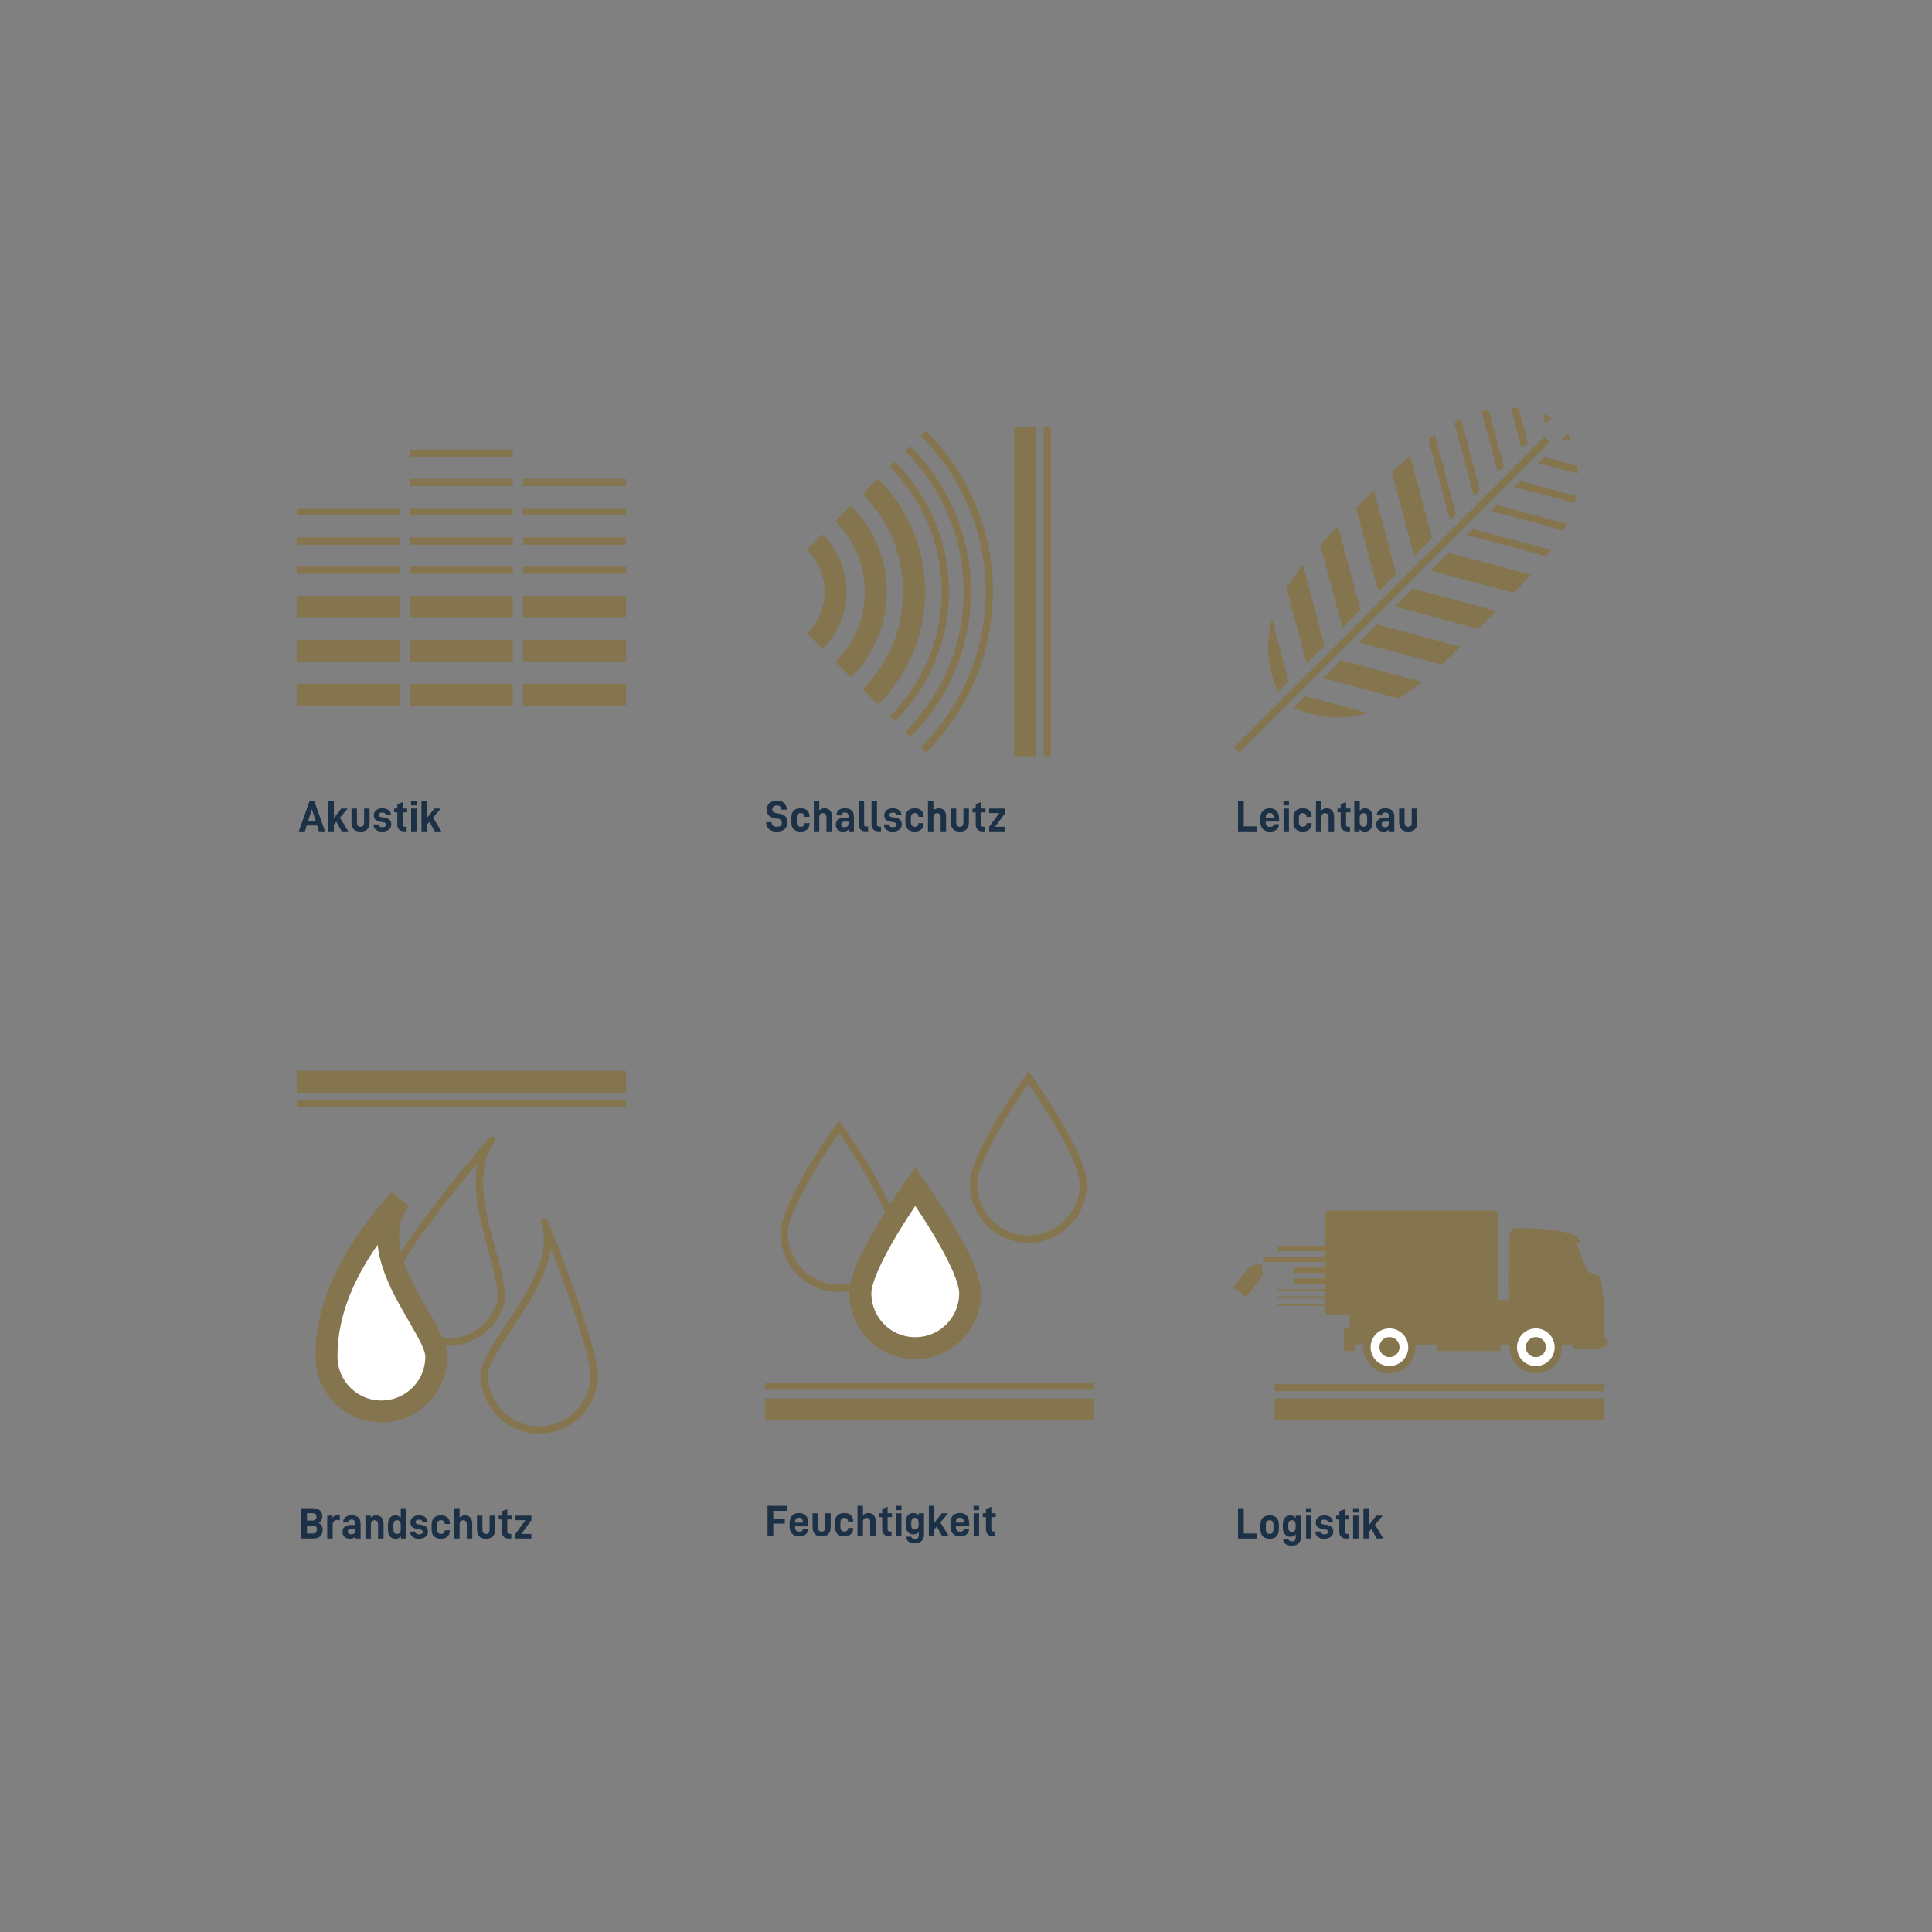<?xml version="1.0" encoding="UTF-8"?>
<svg id="a" data-name="Ebene 1" xmlns="http://www.w3.org/2000/svg" width="960" height="960" xmlns:xlink="http://www.w3.org/1999/xlink" viewBox="0 0 960 960">
  <rect x="0" y="0" width="960" height="960" fill="#808080" stroke="none"/>
  <defs>
    <clipPath id="b">
      <path d="M642.72,351.61c37.9,16.45,63.58-10.83,94.57-41.81,30.99-30.99,58.27-56.67,41.82-94.57l-136.39,136.39Z" fill="none" stroke-width="0"/>
    </clipPath>
    <clipPath id="c">
      <path d="M676.83,249.35c-30.99,30.99-58.27,56.67-41.81,94.57l136.39-136.39c-7.88-3.42-15.23-4.95-22.21-4.95-26.6,0-47.81,22.22-72.36,46.77" fill="none" stroke-width="0"/>
    </clipPath>
    <clipPath id="d">
      <polygon points="505.85 168.23 380.1 293.97 505.85 419.72 505.85 168.23" fill="none" stroke-width="0"/>
    </clipPath>
  </defs>
  <rect x="147.45" y="339.73" width="51.13" height="10.91" fill="#85754e" stroke-width="0"/>
  <rect x="203.69" y="339.73" width="51.13" height="10.91" fill="#85754e" stroke-width="0"/>
  <rect x="259.93" y="339.73" width="51.13" height="10.91" fill="#85754e" stroke-width="0"/>
  <rect x="147.45" y="317.92" width="51.13" height="10.91" fill="#85754e" stroke-width="0"/>
  <rect x="203.69" y="317.92" width="51.13" height="10.91" fill="#85754e" stroke-width="0"/>
  <rect x="259.93" y="317.92" width="51.13" height="10.91" fill="#85754e" stroke-width="0"/>
  <rect x="147.45" y="296.11" width="51.13" height="10.91" fill="#85754e" stroke-width="0"/>
  <rect x="203.69" y="296.11" width="51.13" height="10.91" fill="#85754e" stroke-width="0"/>
  <rect x="259.93" y="296.11" width="51.13" height="10.91" fill="#85754e" stroke-width="0"/>
  <rect x="147.45" y="281.56" width="51.13" height="3.64" fill="#85754e" stroke-width="0"/>
  <rect x="203.69" y="281.56" width="51.13" height="3.64" fill="#85754e" stroke-width="0"/>
  <rect x="259.93" y="281.56" width="51.13" height="3.64" fill="#85754e" stroke-width="0"/>
  <rect x="147.45" y="267.02" width="51.13" height="3.64" fill="#85754e" stroke-width="0"/>
  <rect x="203.69" y="267.02" width="51.13" height="3.64" fill="#85754e" stroke-width="0"/>
  <rect x="259.93" y="267.02" width="51.13" height="3.64" fill="#85754e" stroke-width="0"/>
  <rect x="147.45" y="252.48" width="51.13" height="3.64" fill="#85754e" stroke-width="0"/>
  <rect x="203.69" y="252.48" width="51.13" height="3.64" fill="#85754e" stroke-width="0"/>
  <rect x="259.93" y="252.48" width="51.13" height="3.64" fill="#85754e" stroke-width="0"/>
  <rect x="203.69" y="237.93" width="51.13" height="3.64" fill="#85754e" stroke-width="0"/>
  <rect x="259.93" y="237.93" width="51.13" height="3.64" fill="#85754e" stroke-width="0"/>
  <rect x="203.69" y="223.39" width="51.13" height="3.64" fill="#85754e" stroke-width="0"/>
  <g>
    <path d="M152.41,410.19l-.92,2.92h-3.01l5.35-15.06h2.33l5.37,15.06h-3.03l-.92-2.92h-5.17ZM154.99,402.03l-1.81,5.78h3.64l-1.83-5.78Z" fill="#1c3046" stroke-width="0"/>
    <path d="M165.91,409.75v3.36h-2.71v-15.06h2.71v8.42l3.67-4.71h3.21l-3.88,4.52,4.17,6.83h-3.27l-2.68-4.76-1.2,1.4Z" fill="#1c3046" stroke-width="0"/>
    <path d="M174.64,401.76h2.71v6.63c0,.8.12,1.41.36,1.82s.72.62,1.43.62,1.19-.2,1.43-.59.36-1.01.36-1.85v-6.63h2.71v6.76c0,1.57-.37,2.75-1.11,3.53-.74.79-1.87,1.18-3.38,1.18-3,0-4.49-1.57-4.49-4.71v-6.76Z" fill="#1c3046" stroke-width="0"/>
    <path d="M185.59,409.75v-.09h2.53v.04c0,.42.17.75.51.99s.79.36,1.34.36c.6,0,1.06-.11,1.4-.32.33-.21.5-.53.5-.95,0-.35-.12-.62-.37-.81-.25-.19-.66-.33-1.24-.41l-1.2-.2c-1.13-.19-1.97-.54-2.51-1.05-.54-.51-.81-1.24-.81-2.18,0-1.08.4-1.93,1.19-2.56.79-.63,1.81-.95,3.04-.95.84,0,1.59.14,2.24.43s1.15.68,1.5,1.18.54,1.07.54,1.69v.13h-2.51v-.07c0-.39-.16-.7-.47-.92s-.75-.33-1.3-.33-.97.11-1.26.33c-.29.22-.44.51-.44.87,0,.33.11.6.34.79.23.19.59.32,1.1.39l1.33.2c1.13.16,1.99.51,2.55,1.05.57.54.85,1.28.85,2.23,0,1.16-.42,2.06-1.27,2.69s-1.94.95-3.29.95-2.33-.32-3.12-.95-1.18-1.48-1.18-2.54Z" fill="#1c3046" stroke-width="0"/>
    <path d="M200.12,409.66c0,.77.37,1.16,1.11,1.16h.85v2.29h-1.29c-1.03,0-1.85-.29-2.45-.88-.6-.59-.91-1.39-.91-2.39v-6.18h-1.57v-1.9h1.57v-2.23l2.68-.94v3.16h2.18v1.9h-2.18v6Z" fill="#1c3046" stroke-width="0"/>
    <path d="M206.99,398.05v2.16h-2.75v-2.16h2.75ZM206.97,401.76v11.35h-2.68v-11.35h2.68Z" fill="#1c3046" stroke-width="0"/>
    <path d="M212.14,409.75v3.36h-2.71v-15.06h2.71v8.42l3.67-4.71h3.21l-3.88,4.52,4.17,6.83h-3.27l-2.68-4.76-1.2,1.4Z" fill="#1c3046" stroke-width="0"/>
  </g>
  <g>
    <path d="M380.65,408.53h2.71c.1.83.37,1.41.8,1.76.43.34,1.07.51,1.91.51,1.61,0,2.42-.66,2.42-1.99,0-.6-.16-1.05-.48-1.36-.32-.31-.83-.53-1.53-.64l-1.42-.24c-2.72-.45-4.08-1.85-4.08-4.19,0-1.4.46-2.5,1.39-3.32.92-.81,2.15-1.22,3.68-1.22s2.66.39,3.52,1.18,1.36,1.89,1.47,3.32h-2.75c-.04-.73-.25-1.26-.63-1.59s-.93-.5-1.66-.5-1.3.17-1.68.51c-.38.34-.57.81-.57,1.41,0,.52.17.94.5,1.24.33.31.86.52,1.57.65l1.59.28c2.59.47,3.88,1.88,3.88,4.23,0,1.51-.48,2.67-1.45,3.47-.97.8-2.27,1.2-3.92,1.2s-2.87-.4-3.78-1.21c-.9-.81-1.4-1.97-1.5-3.5Z" fill="#1c3046" stroke-width="0"/>
    <path d="M393.19,408.48v-2.12c0-1.61.41-2.81,1.23-3.58.82-.77,1.95-1.16,3.37-1.16s2.49.36,3.27,1.07c.79.71,1.18,1.7,1.18,2.97v.22h-2.57v-.13c0-.54-.16-.96-.49-1.27-.33-.31-.77-.46-1.34-.46-1.31,0-1.96.79-1.96,2.38v2.05c0,.86.17,1.47.51,1.83.34.36.83.55,1.45.55.57,0,1.01-.15,1.34-.44s.49-.7.49-1.22v-.13h2.57v.15c0,1.25-.39,2.24-1.18,2.96-.79.72-1.88,1.08-3.27,1.08s-2.55-.39-3.37-1.16c-.82-.77-1.23-1.97-1.23-3.6Z" fill="#1c3046" stroke-width="0"/>
    <path d="M407.09,398.05v4.71c.33-.38.73-.66,1.18-.85.45-.19.93-.28,1.44-.28,1.16,0,2.07.36,2.71,1.08.64.72.96,1.72.96,3v7.4h-2.71v-7.07c0-.65-.16-1.15-.48-1.49s-.75-.51-1.29-.51-.96.17-1.3.52c-.34.35-.51.84-.51,1.48v7.07h-2.71v-15.06h2.71Z" fill="#1c3046" stroke-width="0"/>
    <path d="M424.3,405.65v7.46h-2.62v-.98c-.38.39-.77.68-1.17.85-.4.17-.91.26-1.52.26-1.16,0-2.07-.31-2.71-.94-.64-.63-.96-1.49-.96-2.6,0-1.02.34-1.82,1.03-2.41.68-.59,1.64-.88,2.86-.88h2.4v-.89c0-1.21-.6-1.81-1.81-1.81-.51,0-.91.13-1.21.38-.3.25-.45.59-.45,1.01v.07h-2.51v-.09c0-1.06.38-1.9,1.13-2.52.76-.62,1.77-.93,3.05-.93,1.44,0,2.55.34,3.32,1.01.77.68,1.16,1.68,1.16,3ZM421.62,409.07v-.81h-1.96c-1.13,0-1.7.46-1.7,1.38s.55,1.42,1.66,1.42c.71,0,1.23-.16,1.54-.49s.47-.83.47-1.49Z" fill="#1c3046" stroke-width="0"/>
    <path d="M426.66,409.66v-11.61h2.71v11.43c0,.47.08.8.25.99s.44.29.82.29h.92v2.33h-1.24c-1.09,0-1.94-.3-2.54-.89-.6-.6-.91-1.45-.91-2.55Z" fill="#1c3046" stroke-width="0"/>
    <path d="M433.05,409.66v-11.61h2.71v11.43c0,.47.08.8.25.99s.44.29.82.29h.92v2.33h-1.24c-1.09,0-1.94-.3-2.54-.89-.6-.6-.91-1.45-.91-2.55Z" fill="#1c3046" stroke-width="0"/>
    <path d="M439.24,409.75v-.09h2.53v.04c0,.42.17.75.51.99s.79.36,1.34.36c.6,0,1.06-.11,1.4-.32.33-.21.5-.53.5-.95,0-.35-.12-.62-.37-.81-.25-.19-.66-.33-1.24-.41l-1.2-.2c-1.13-.19-1.97-.54-2.51-1.05-.54-.51-.81-1.24-.81-2.18,0-1.08.4-1.93,1.19-2.56.79-.63,1.81-.95,3.04-.95.84,0,1.59.14,2.24.43s1.15.68,1.5,1.18.54,1.07.54,1.69v.13h-2.51v-.07c0-.39-.16-.7-.47-.92s-.75-.33-1.3-.33-.97.11-1.26.33c-.29.22-.44.51-.44.87,0,.33.11.6.34.79.23.19.59.32,1.1.39l1.33.2c1.13.16,1.99.51,2.55,1.05.57.54.85,1.28.85,2.23,0,1.16-.42,2.06-1.27,2.69s-1.94.95-3.29.95-2.33-.32-3.12-.95-1.18-1.48-1.18-2.54Z" fill="#1c3046" stroke-width="0"/>
    <path d="M449.91,408.48v-2.12c0-1.61.41-2.81,1.23-3.58s1.95-1.16,3.37-1.16,2.49.36,3.27,1.07c.79.71,1.18,1.7,1.18,2.97v.22h-2.57v-.13c0-.54-.16-.96-.49-1.27-.33-.31-.77-.46-1.34-.46-1.31,0-1.96.79-1.96,2.38v2.05c0,.86.17,1.47.51,1.83.34.36.83.55,1.45.55.57,0,1.01-.15,1.34-.44s.49-.7.49-1.22v-.13h2.57v.15c0,1.25-.39,2.24-1.18,2.96-.79.72-1.88,1.08-3.27,1.08s-2.55-.39-3.37-1.16-1.23-1.97-1.23-3.6Z" fill="#1c3046" stroke-width="0"/>
    <path d="M463.81,398.05v4.71c.33-.38.73-.66,1.18-.85.45-.19.93-.28,1.44-.28,1.16,0,2.07.36,2.71,1.08.64.72.96,1.72.96,3v7.4h-2.71v-7.07c0-.65-.16-1.15-.48-1.49s-.75-.51-1.29-.51-.96.17-1.3.52c-.34.35-.51.84-.51,1.48v7.07h-2.71v-15.06h2.71Z" fill="#1c3046" stroke-width="0"/>
    <path d="M472.44,401.76h2.71v6.63c0,.8.12,1.41.36,1.82s.72.62,1.43.62,1.19-.2,1.43-.59.36-1.01.36-1.85v-6.63h2.71v6.76c0,1.57-.37,2.75-1.11,3.53-.74.79-1.87,1.18-3.38,1.18-3,0-4.49-1.57-4.49-4.71v-6.76Z" fill="#1c3046" stroke-width="0"/>
    <path d="M487.52,409.66c0,.77.37,1.16,1.11,1.16h.85v2.29h-1.29c-1.03,0-1.85-.29-2.45-.88-.6-.59-.91-1.39-.91-2.39v-6.18h-1.57v-1.9h1.57v-2.23l2.68-.94v3.16h2.18v1.9h-2.18v6Z" fill="#1c3046" stroke-width="0"/>
    <path d="M494.45,410.84h5.02v2.27h-7.96v-2.27l5.02-6.81h-5.02v-2.27h7.96v2.27l-5.02,6.81Z" fill="#1c3046" stroke-width="0"/>
  </g>
  <g>
    <path d="M618.03,398.05v12.57h6.59v2.49h-9.45v-15.06h2.86Z" fill="#1c3046" stroke-width="0"/>
    <path d="M628.94,408.55c0,.84.19,1.45.57,1.81.38.36.92.55,1.61.55.54,0,.96-.11,1.27-.34s.47-.54.5-.95l.02-.07h2.58v.11c0,1.08-.4,1.94-1.2,2.6-.8.65-1.89.98-3.27.98-1.45,0-2.61-.42-3.47-1.25s-1.29-2.13-1.29-3.87v-1.38c0-1.7.42-2.98,1.24-3.83.83-.85,1.97-1.28,3.43-1.28s2.56.43,3.39,1.29c.84.86,1.25,2.13,1.25,3.82v1.51h-6.63v.31ZM628.94,406.32v.07h3.93v-.28c0-1.44-.65-2.16-1.94-2.16-.64,0-1.13.18-1.47.55-.34.36-.51.97-.51,1.83Z" fill="#1c3046" stroke-width="0"/>
    <path d="M640.48,398.05v2.16h-2.75v-2.16h2.75ZM640.46,401.76v11.35h-2.68v-11.35h2.68Z" fill="#1c3046" stroke-width="0"/>
    <path d="M642.7,408.48v-2.12c0-1.61.41-2.81,1.23-3.58s1.95-1.16,3.37-1.16,2.49.36,3.27,1.07c.79.71,1.18,1.7,1.18,2.97v.22h-2.57v-.13c0-.54-.16-.96-.49-1.27-.33-.31-.77-.46-1.34-.46-1.31,0-1.96.79-1.96,2.38v2.05c0,.86.17,1.47.51,1.83.34.36.83.55,1.45.55.57,0,1.01-.15,1.34-.44s.49-.7.49-1.22v-.13h2.57v.15c0,1.25-.39,2.24-1.18,2.96-.79.72-1.88,1.08-3.27,1.08s-2.55-.39-3.37-1.16-1.23-1.97-1.23-3.6Z" fill="#1c3046" stroke-width="0"/>
    <path d="M656.6,398.05v4.71c.33-.38.73-.66,1.18-.85.45-.19.93-.28,1.44-.28,1.16,0,2.07.36,2.71,1.08.64.72.96,1.72.96,3v7.4h-2.71v-7.07c0-.65-.16-1.15-.48-1.49s-.75-.51-1.29-.51-.96.17-1.3.52c-.34.35-.51.84-.51,1.48v7.07h-2.71v-15.06h2.71Z" fill="#1c3046" stroke-width="0"/>
    <path d="M668.86,409.66c0,.77.37,1.16,1.11,1.16h.85v2.29h-1.29c-1.03,0-1.85-.29-2.45-.88-.6-.59-.91-1.39-.91-2.39v-6.18h-1.57v-1.9h1.57v-2.23l2.68-.94v3.16h2.18v1.9h-2.18v6Z" fill="#1c3046" stroke-width="0"/>
    <path d="M675.58,413.11h-2.64v-15.06h2.71v4.87c.63-.86,1.47-1.29,2.53-1.29,1.13,0,2.06.39,2.77,1.16s1.07,1.94,1.07,3.51v2.25c0,1.57-.36,2.75-1.07,3.52-.71.78-1.61,1.17-2.68,1.17-1.15,0-2.04-.39-2.68-1.18v1.05ZM679.31,406.41c0-.84-.16-1.45-.49-1.82-.33-.37-.77-.56-1.32-.56-.58,0-1.04.2-1.37.61-.33.41-.5,1-.5,1.77v2.05c0,.77.17,1.36.51,1.77s.82.61,1.43.61c1.16,0,1.75-.79,1.75-2.38v-2.05Z" fill="#1c3046" stroke-width="0"/>
    <path d="M692.83,405.65v7.46h-2.62v-.98c-.38.39-.77.68-1.17.85-.4.17-.91.26-1.52.26-1.16,0-2.07-.31-2.71-.94-.64-.63-.96-1.49-.96-2.6,0-1.02.34-1.82,1.03-2.41.68-.59,1.64-.88,2.86-.88h2.4v-.89c0-1.21-.6-1.81-1.81-1.81-.51,0-.91.13-1.21.38-.3.25-.45.59-.45,1.01v.07h-2.51v-.09c0-1.06.38-1.9,1.13-2.52.76-.62,1.77-.93,3.05-.93,1.44,0,2.55.34,3.32,1.01.77.68,1.16,1.68,1.16,3ZM690.15,409.07v-.81h-1.96c-1.13,0-1.7.46-1.7,1.38s.55,1.42,1.66,1.42c.71,0,1.23-.16,1.54-.49s.47-.83.47-1.49Z" fill="#1c3046" stroke-width="0"/>
    <path d="M695.19,401.76h2.71v6.63c0,.8.12,1.41.36,1.82s.72.62,1.43.62,1.19-.2,1.43-.59.36-1.01.36-1.85v-6.63h2.71v6.76c0,1.57-.37,2.75-1.11,3.53-.74.79-1.87,1.18-3.38,1.18-3,0-4.49-1.57-4.49-4.71v-6.76Z" fill="#1c3046" stroke-width="0"/>
  </g>
  <g>
    <path d="M384.25,754.59h5.74v2.49h-5.74v6.22h-2.86v-15.06h9.56v2.49h-6.7v3.86Z" fill="#1c3046" stroke-width="0"/>
    <path d="M395.03,758.73c0,.84.19,1.45.57,1.81.38.36.92.54,1.61.54.54,0,.96-.11,1.27-.34s.47-.54.5-.95l.02-.07h2.58v.11c0,1.08-.4,1.94-1.2,2.6-.8.65-1.89.98-3.27.98-1.45,0-2.61-.42-3.47-1.25-.86-.84-1.29-2.13-1.29-3.87v-1.37c0-1.7.42-2.98,1.24-3.83.83-.85,1.97-1.28,3.43-1.28s2.56.43,3.39,1.29c.84.86,1.25,2.13,1.25,3.82v1.5h-6.63v.31ZM395.03,756.51v.07h3.93v-.28c0-1.44-.65-2.16-1.94-2.16-.64,0-1.13.18-1.47.54-.34.36-.51.97-.51,1.83Z" fill="#1c3046" stroke-width="0"/>
    <path d="M403.75,751.95h2.71v6.63c0,.8.12,1.41.36,1.82.24.42.72.62,1.43.62s1.19-.2,1.43-.59.36-1.01.36-1.85v-6.63h2.71v6.76c0,1.57-.37,2.75-1.11,3.53-.74.79-1.87,1.18-3.38,1.18-3,0-4.49-1.57-4.49-4.71v-6.76Z" fill="#1c3046" stroke-width="0"/>
    <path d="M414.9,758.67v-2.12c0-1.62.41-2.81,1.23-3.58.82-.77,1.95-1.16,3.37-1.16s2.49.36,3.27,1.07c.79.71,1.18,1.7,1.18,2.97v.22h-2.57v-.13c0-.54-.16-.96-.49-1.27s-.77-.46-1.34-.46c-1.31,0-1.96.79-1.96,2.38v2.05c0,.86.17,1.47.51,1.83.34.36.83.54,1.45.54.57,0,1.01-.15,1.34-.44s.49-.7.49-1.22v-.13h2.57v.15c0,1.25-.39,2.24-1.18,2.96-.79.72-1.88,1.08-3.27,1.08s-2.55-.39-3.37-1.16c-.82-.77-1.23-1.97-1.23-3.6Z" fill="#1c3046" stroke-width="0"/>
    <path d="M428.8,748.24v4.71c.33-.38.73-.66,1.18-.85.45-.19.93-.28,1.44-.28,1.16,0,2.07.36,2.71,1.08.64.72.96,1.72.96,3v7.4h-2.71v-7.07c0-.66-.16-1.15-.48-1.5s-.75-.51-1.29-.51-.96.17-1.3.52c-.34.35-.51.84-.51,1.48v7.07h-2.71v-15.06h2.71Z" fill="#1c3046" stroke-width="0"/>
    <path d="M441.06,759.84c0,.77.37,1.16,1.11,1.16h.85v2.29h-1.29c-1.03,0-1.85-.29-2.45-.88-.6-.59-.91-1.39-.91-2.39v-6.17h-1.57v-1.9h1.57v-2.23l2.68-.94v3.16h2.18v1.9h-2.18v6Z" fill="#1c3046" stroke-width="0"/>
    <path d="M447.93,748.24v2.16h-2.75v-2.16h2.75ZM447.91,751.95v11.35h-2.68v-11.35h2.68Z" fill="#1c3046" stroke-width="0"/>
    <path d="M450.24,763.58h2.6c.07.35.27.63.58.84s.72.32,1.23.32c1.24,0,1.86-.7,1.86-2.09v-1.4c-.63.79-1.51,1.18-2.66,1.18s-1.99-.39-2.7-1.17c-.71-.78-1.06-1.95-1.06-3.52v-1.24c0-1.57.35-2.74,1.04-3.51.69-.77,1.59-1.16,2.69-1.16s2.01.43,2.64,1.29v-1.16h2.68v10.52c0,1.35-.41,2.43-1.22,3.22-.81.79-1.94,1.19-3.38,1.19-1.32,0-2.35-.29-3.09-.87-.73-.58-1.14-1.39-1.21-2.42ZM456.46,757.64v-1.05c0-.77-.16-1.36-.49-1.77s-.78-.61-1.36-.61c-1.21,0-1.81.79-1.81,2.38v1.05c0,1.59.58,2.38,1.75,2.38.61,0,1.08-.2,1.42-.61s.5-1,.5-1.77Z" fill="#1c3046" stroke-width="0"/>
    <path d="M464.26,759.93v3.36h-2.71v-15.06h2.71v8.42l3.67-4.71h3.21l-3.88,4.52,4.17,6.83h-3.27l-2.68-4.76-1.2,1.4Z" fill="#1c3046" stroke-width="0"/>
    <path d="M474.95,758.73c0,.84.19,1.45.57,1.81.38.36.92.54,1.61.54.54,0,.96-.11,1.27-.34s.47-.54.5-.95l.02-.07h2.58v.11c0,1.08-.4,1.94-1.2,2.6-.8.65-1.89.98-3.27.98-1.45,0-2.61-.42-3.47-1.25-.86-.84-1.29-2.13-1.29-3.87v-1.37c0-1.7.42-2.98,1.24-3.83.83-.85,1.97-1.28,3.43-1.28s2.56.43,3.39,1.29c.84.86,1.25,2.13,1.25,3.82v1.5h-6.63v.31ZM474.95,756.51v.07h3.93v-.28c0-1.44-.65-2.16-1.94-2.16-.64,0-1.13.18-1.47.54-.34.36-.51.97-.51,1.83Z" fill="#1c3046" stroke-width="0"/>
    <path d="M486.51,748.24v2.16h-2.75v-2.16h2.75ZM486.49,751.95v11.35h-2.68v-11.35h2.68Z" fill="#1c3046" stroke-width="0"/>
    <path d="M492.6,759.84c0,.77.37,1.16,1.11,1.16h.85v2.29h-1.29c-1.03,0-1.85-.29-2.45-.88-.6-.59-.91-1.39-.91-2.39v-6.17h-1.57v-1.9h1.57v-2.23l2.68-.94v3.16h2.18v1.9h-2.18v6Z" fill="#1c3046" stroke-width="0"/>
  </g>
  <g>
    <path d="M618.03,749.41v12.57h6.59v2.49h-9.45v-15.06h2.86Z" fill="#1c3046" stroke-width="0"/>
    <path d="M626.3,759.84v-2.12c0-1.62.41-2.81,1.23-3.58.82-.77,1.95-1.16,3.37-1.16s2.52.39,3.34,1.16c.81.77,1.22,1.96,1.22,3.58v2.12c0,1.63-.41,2.83-1.22,3.6-.82.77-1.93,1.16-3.34,1.16s-2.55-.39-3.37-1.16c-.82-.77-1.23-1.97-1.23-3.6ZM632.78,757.77c0-1.58-.63-2.38-1.88-2.38s-1.92.79-1.92,2.38v2.05c0,1.58.64,2.38,1.92,2.38s1.88-.79,1.88-2.38v-2.05Z" fill="#1c3046" stroke-width="0"/>
    <path d="M637.58,764.75h2.6c.07.35.27.63.58.84s.72.32,1.23.32c1.24,0,1.86-.7,1.86-2.09v-1.4c-.63.79-1.51,1.18-2.66,1.18s-1.99-.39-2.7-1.17c-.71-.78-1.06-1.95-1.06-3.52v-1.24c0-1.57.35-2.74,1.04-3.51.69-.77,1.59-1.16,2.69-1.16s2.01.43,2.64,1.29v-1.16h2.68v10.52c0,1.35-.41,2.43-1.22,3.22-.81.79-1.94,1.19-3.38,1.19-1.32,0-2.35-.29-3.09-.87-.73-.58-1.14-1.39-1.21-2.42ZM643.8,758.82v-1.05c0-.77-.16-1.36-.49-1.77s-.78-.61-1.36-.61c-1.21,0-1.81.79-1.81,2.38v1.05c0,1.59.58,2.38,1.75,2.38.61,0,1.08-.2,1.42-.61s.5-1,.5-1.77Z" fill="#1c3046" stroke-width="0"/>
    <path d="M651.67,749.41v2.16h-2.75v-2.16h2.75ZM651.65,753.12v11.35h-2.68v-11.35h2.68Z" fill="#1c3046" stroke-width="0"/>
    <path d="M653.65,761.11v-.09h2.53v.04c0,.42.17.75.51.99s.79.36,1.34.36c.6,0,1.06-.11,1.4-.32.33-.21.5-.53.5-.95,0-.35-.12-.62-.37-.81-.25-.19-.66-.33-1.24-.41l-1.2-.2c-1.13-.19-1.97-.54-2.51-1.05-.54-.51-.81-1.24-.81-2.18,0-1.08.4-1.93,1.19-2.56.79-.63,1.81-.95,3.04-.95.84,0,1.59.14,2.24.43.65.28,1.15.68,1.5,1.18.36.5.54,1.07.54,1.69v.13h-2.51v-.07c0-.39-.16-.7-.47-.92-.31-.22-.75-.33-1.3-.33s-.97.11-1.26.33c-.29.22-.44.51-.44.87,0,.33.11.6.34.79.23.19.59.32,1.1.39l1.33.2c1.13.16,1.99.51,2.55,1.05.57.54.85,1.28.85,2.23,0,1.16-.42,2.06-1.27,2.69s-1.94.95-3.29.95-2.33-.32-3.12-.95-1.18-1.48-1.18-2.54Z" fill="#1c3046" stroke-width="0"/>
    <path d="M668.18,761.02c0,.77.37,1.16,1.11,1.16h.85v2.29h-1.29c-1.03,0-1.85-.29-2.45-.88-.6-.59-.91-1.39-.91-2.39v-6.17h-1.57v-1.9h1.57v-2.23l2.68-.94v3.16h2.18v1.9h-2.18v6Z" fill="#1c3046" stroke-width="0"/>
    <path d="M675.05,749.41v2.16h-2.75v-2.16h2.75ZM675.03,753.12v11.35h-2.68v-11.35h2.68Z" fill="#1c3046" stroke-width="0"/>
    <path d="M680.2,761.11v3.36h-2.71v-15.06h2.71v8.42l3.67-4.71h3.21l-3.88,4.52,4.17,6.83h-3.27l-2.68-4.76-1.2,1.4Z" fill="#1c3046" stroke-width="0"/>
  </g>
  <g>
    <path d="M160.35,760.15c0,1.37-.41,2.43-1.22,3.19-.81.76-1.95,1.13-3.4,1.13h-6.04v-15.06h5.8c1.47,0,2.61.36,3.44,1.09.82.73,1.23,1.76,1.23,3.1,0,.67-.17,1.28-.5,1.84-.33.56-.8.99-1.4,1.28.68.31,1.2.75,1.56,1.33s.53,1.28.53,2.09ZM152.54,755.57h2.73c.66,0,1.15-.16,1.5-.47.34-.31.51-.75.51-1.32,0-.61-.17-1.08-.51-1.4-.34-.32-.84-.48-1.5-.48h-2.73v3.67ZM157.5,759.95c0-.6-.17-1.06-.51-1.4-.34-.33-.85-.5-1.54-.5h-2.9v3.93h2.9c.68,0,1.2-.18,1.54-.54s.51-.85.51-1.49Z" fill="#1c3046" stroke-width="0"/>
    <path d="M165.24,753.12v1.18c.28-.48.65-.84,1.11-1.07.46-.23.99-.35,1.57-.35.33,0,.64.03.92.09v2.53c-.51-.16-.96-.24-1.35-.24-.66,0-1.18.21-1.58.62-.4.41-.6,1.01-.6,1.78v6.81h-2.71v-11.35h2.64Z" fill="#1c3046" stroke-width="0"/>
    <path d="M179.18,757.01v7.46h-2.62v-.98c-.38.39-.77.68-1.17.85s-.91.26-1.52.26c-1.16,0-2.07-.31-2.71-.94-.64-.62-.96-1.49-.96-2.6,0-1.02.34-1.82,1.03-2.41.68-.59,1.64-.88,2.86-.88h2.4v-.89c0-1.21-.6-1.81-1.81-1.81-.51,0-.91.13-1.21.38-.3.25-.45.59-.45,1.01v.07h-2.51v-.09c0-1.06.38-1.9,1.13-2.52s1.77-.93,3.05-.93c1.44,0,2.55.34,3.32,1.01.77.68,1.16,1.68,1.16,3ZM176.49,760.43v-.81h-1.96c-1.13,0-1.7.46-1.7,1.37s.55,1.42,1.66,1.42c.71,0,1.23-.16,1.54-.49s.47-.83.47-1.5Z" fill="#1c3046" stroke-width="0"/>
    <path d="M184.24,753.12v1.03c.33-.38.74-.67,1.21-.86s.96-.29,1.47-.29c1.16,0,2.07.36,2.71,1.09.64.73.96,1.72.96,2.99v7.4h-2.71v-7.07c0-.64-.16-1.13-.48-1.48-.32-.35-.75-.52-1.29-.52s-.96.17-1.3.52c-.34.35-.51.84-.51,1.48v7.07h-2.71v-11.35h2.64Z" fill="#1c3046" stroke-width="0"/>
    <path d="M192.77,759.91v-2.25c0-1.57.35-2.74,1.04-3.51.69-.77,1.59-1.16,2.69-1.16s2.01.43,2.64,1.29v-4.87h2.68v15.06h-2.64v-1.05c-.63.79-1.51,1.18-2.66,1.18s-1.99-.39-2.7-1.17c-.71-.78-1.06-1.95-1.06-3.52ZM199.14,759.82v-2.05c0-.77-.16-1.36-.49-1.77s-.78-.61-1.36-.61c-1.21,0-1.81.79-1.81,2.38v2.05c0,1.58.58,2.38,1.75,2.38.61,0,1.08-.2,1.42-.61s.5-1,.5-1.77Z" fill="#1c3046" stroke-width="0"/>
    <path d="M203.8,761.11v-.09h2.53v.04c0,.42.17.75.51.99s.79.36,1.34.36c.6,0,1.06-.11,1.4-.32.33-.21.5-.53.5-.95,0-.35-.12-.62-.37-.81-.25-.19-.66-.33-1.24-.41l-1.2-.2c-1.13-.19-1.97-.54-2.51-1.05-.54-.51-.81-1.24-.81-2.18,0-1.08.4-1.93,1.19-2.56.79-.63,1.81-.95,3.04-.95.84,0,1.59.14,2.24.43.65.28,1.15.68,1.5,1.18.36.5.54,1.07.54,1.69v.13h-2.51v-.07c0-.39-.16-.7-.47-.92-.31-.22-.75-.33-1.3-.33s-.97.11-1.26.33c-.29.22-.44.51-.44.87,0,.33.11.6.34.79.23.19.59.32,1.1.39l1.33.2c1.13.16,1.99.51,2.55,1.05.57.54.85,1.28.85,2.23,0,1.16-.42,2.06-1.27,2.69s-1.94.95-3.29.95-2.33-.32-3.12-.95-1.18-1.48-1.18-2.54Z" fill="#1c3046" stroke-width="0"/>
    <path d="M214.47,759.84v-2.12c0-1.62.41-2.81,1.23-3.58.82-.77,1.95-1.16,3.37-1.16s2.49.36,3.27,1.07c.79.71,1.18,1.7,1.18,2.97v.22h-2.57v-.13c0-.54-.16-.96-.49-1.27s-.77-.46-1.34-.46c-1.31,0-1.96.79-1.96,2.38v2.05c0,.86.17,1.47.51,1.83.34.36.83.54,1.45.54.57,0,1.01-.15,1.34-.44s.49-.7.49-1.22v-.13h2.57v.15c0,1.25-.39,2.24-1.18,2.96-.79.72-1.88,1.08-3.27,1.08s-2.55-.39-3.37-1.16c-.82-.77-1.23-1.97-1.23-3.6Z" fill="#1c3046" stroke-width="0"/>
    <path d="M228.37,749.41v4.71c.33-.38.73-.66,1.18-.85.45-.19.93-.28,1.44-.28,1.16,0,2.07.36,2.71,1.08.64.72.96,1.72.96,3v7.4h-2.71v-7.07c0-.66-.16-1.15-.48-1.5s-.75-.51-1.29-.51-.96.17-1.3.52c-.34.35-.51.84-.51,1.48v7.07h-2.71v-15.06h2.71Z" fill="#1c3046" stroke-width="0"/>
    <path d="M237,753.12h2.71v6.63c0,.8.12,1.41.36,1.82.24.42.72.62,1.43.62s1.19-.2,1.43-.59.36-1.01.36-1.85v-6.63h2.71v6.76c0,1.57-.37,2.75-1.11,3.53-.74.79-1.87,1.18-3.38,1.18-3,0-4.49-1.57-4.49-4.71v-6.76Z" fill="#1c3046" stroke-width="0"/>
    <path d="M252.08,761.02c0,.77.37,1.16,1.11,1.16h.85v2.29h-1.29c-1.03,0-1.85-.29-2.45-.88-.6-.59-.91-1.39-.91-2.39v-6.17h-1.57v-1.9h1.57v-2.23l2.68-.94v3.16h2.18v1.9h-2.18v6Z" fill="#1c3046" stroke-width="0"/>
    <path d="M259.02,762.2h5.02v2.27h-7.96v-2.27l5.02-6.81h-5.02v-2.27h7.96v2.27l-5.02,6.81Z" fill="#1c3046" stroke-width="0"/>
  </g>
  <rect x="582.56" y="293.63" width="218.14" height="3.64" transform="translate(-6.34 575.59) rotate(-45)" fill="#85754e" stroke-width="0"/>
  <g clip-path="url(#b)">
    <rect x="700.68" y="285.15" width="10.91" height="163.6" transform="translate(168.93 954.05) rotate(-75)" fill="#85754e" stroke-width="0"/>
    <rect x="706.33" y="264.08" width="10.91" height="163.6" transform="translate(193.47 943.89) rotate(-75)" fill="#85754e" stroke-width="0"/>
    <rect x="711.97" y="243.01" width="10.91" height="163.6" transform="translate(218 933.73) rotate(-75)" fill="#85754e" stroke-width="0"/>
    <rect x="717.62" y="221.94" width="10.91" height="163.6" transform="translate(242.54 923.56) rotate(-75)" fill="#85754e" stroke-width="0"/>
    <rect x="723.26" y="200.87" width="10.91" height="163.6" transform="translate(267.08 913.4) rotate(-75)" fill="#85754e" stroke-width="0"/>
    <rect x="731.6" y="183.31" width="3.64" height="163.6" transform="translate(287.42 904.86) rotate(-74.99)" fill="#85754e" stroke-width="0"/>
    <rect x="735.37" y="169.26" width="3.64" height="163.6" transform="translate(303.78 898.08) rotate(-74.99)" fill="#85754e" stroke-width="0"/>
    <rect x="739.13" y="155.21" width="3.64" height="163.6" transform="translate(320.14 891.31) rotate(-74.99)" fill="#85754e" stroke-width="0"/>
    <rect x="742.9" y="141.17" width="3.64" height="163.6" transform="translate(336.49 884.53) rotate(-74.99)" fill="#85754e" stroke-width="0"/>
    <rect x="746.66" y="127.12" width="3.64" height="163.6" transform="translate(352.85 877.76) rotate(-74.99)" fill="#85754e" stroke-width="0"/>
  </g>
  <g clip-path="url(#c)">
    <rect x="616.8" y="210.29" width="10.91" height="163.6" transform="translate(-54.4 171) rotate(-15)" fill="#85754e" stroke-width="0"/>
    <rect x="637.87" y="204.64" width="10.91" height="163.6" transform="translate(-52.22 176.26) rotate(-15)" fill="#85754e" stroke-width="0"/>
    <rect x="658.94" y="199" width="10.91" height="163.6" transform="translate(-50.04 181.52) rotate(-15)" fill="#85754e" stroke-width="0"/>
    <rect x="680.02" y="193.35" width="10.91" height="163.6" transform="translate(-47.86 186.78) rotate(-15)" fill="#85754e" stroke-width="0"/>
    <rect x="701.09" y="187.71" width="10.91" height="163.6" transform="translate(-45.68 192.05) rotate(-15)" fill="#85754e" stroke-width="0"/>
    <rect x="722.28" y="183" width="3.64" height="163.6" transform="translate(-43.87 196.55) rotate(-15.01)" fill="#85754e" stroke-width="0"/>
    <rect x="736.33" y="179.24" width="3.64" height="163.6" transform="translate(-42.42 200.06) rotate(-15.01)" fill="#85754e" stroke-width="0"/>
    <rect x="750.38" y="175.47" width="3.64" height="163.6" transform="translate(-40.97 203.57) rotate(-15.01)" fill="#85754e" stroke-width="0"/>
    <rect x="764.42" y="171.71" width="3.64" height="163.6" transform="translate(-39.51 207.08) rotate(-15.01)" fill="#85754e" stroke-width="0"/>
    <rect x="778.47" y="167.94" width="3.64" height="163.6" transform="translate(-38.06 210.59) rotate(-15.01)" fill="#85754e" stroke-width="0"/>
  </g>
  <line x1="380.1" y1="700.35" x2="543.71" y2="700.35" fill="none" stroke="#85754e" stroke-width="10.91"/>
  <line x1="380.1" y1="688.79" x2="543.71" y2="688.79" fill="none" stroke="#85754e" stroke-width="3.64"/>
  <g>
    <path d="M416.92,640.16c15.06,0,27.27-12.21,27.27-27.27s-27.27-53.03-27.27-53.03c0,0-27.27,37.97-27.27,53.03s12.21,27.27,27.27,27.27Z" fill="none" stroke="#85754e" stroke-width="3.64"/>
    <path d="M454.79,669.91c15.06,0,27.27-12.21,27.27-27.27s-27.27-53.03-27.27-53.03c0,0-27.27,37.97-27.27,53.03s12.21,27.27,27.27,27.27" fill="#fff" stroke-width="0"/>
    <path d="M454.79,669.91c15.06,0,27.27-12.21,27.27-27.27s-27.27-53.03-27.27-53.03c0,0-27.27,37.97-27.27,53.03s12.21,27.27,27.27,27.27Z" fill="none" stroke="#85754e" stroke-width="10.91"/>
    <path d="M511,615.72c15.06,0,27.27-12.21,27.27-27.27s-27.27-53.03-27.27-53.03c0,0-27.27,37.97-27.27,53.03s12.21,27.27,27.27,27.27Z" fill="none" stroke="#85754e" stroke-width="3.64"/>
    <line x1="311.06" y1="537.51" x2="147.45" y2="537.51" fill="none" stroke="#85754e" stroke-width="10.91"/>
  </g>
  <line x1="311.06" y1="548.41" x2="147.45" y2="548.41" fill="none" stroke="#85754e" stroke-width="3.64"/>
  <g>
    <path d="M267.94,710.56c15.06,0,27.27-12.21,27.27-27.27s-25.11-77.34-24.69-76.22c9.93,26.29-29.84,61.16-29.84,76.22s12.21,27.27,27.27,27.27Z" fill="none" stroke="#85754e" stroke-width="3.64"/>
    <path d="M214,665.48c-14.28-4.78-21.98-20.23-17.21-34.51,4.78-14.28,48.35-65.37,47.6-64.45-17.76,21.78,8.89,67.47,4.12,81.75-4.78,14.28-20.23,21.98-34.51,17.21Z" fill="none" stroke="#85754e" stroke-width="3.64"/>
    <path d="M189.52,701.36c-15.06,0-27.27-12.21-27.27-27.27s3.64-41.72,36.46-78.08c-20.1,27.93,18.08,63.02,18.08,78.08s-12.21,27.27-27.27,27.27" fill="#fff" stroke-width="0"/>
    <path d="M189.52,701.36c-15.06,0-27.27-12.21-27.27-27.27s3.64-41.72,36.46-78.08c-20.1,27.93,18.08,63.02,18.08,78.08s-12.21,27.27-27.27,27.27Z" fill="none" stroke="#85754e" stroke-width="10.91"/>
  </g>
  <line x1="509.48" y1="212.17" x2="509.48" y2="375.78" fill="none" stroke="#85754e" stroke-width="10.91"/>
  <g clip-path="url(#d)">
    <circle cx="380.65" cy="293.97" r="54.54" fill="none" stroke="#85754e" stroke-width="10.91"/>
    <circle cx="380.65" cy="293.97" r="73.62" fill="none" stroke="#85754e" stroke-width="10.91"/>
    <circle cx="380.65" cy="293.97" r="34.54" fill="none" stroke="#85754e" stroke-width="10.91"/>
    <circle cx="380.65" cy="293.97" r="89.07" fill="none" stroke="#85754e" stroke-width="3.64"/>
    <circle cx="380.65" cy="293.97" r="99.98" fill="none" stroke="#85754e" stroke-width="3.64"/>
    <circle cx="380.65" cy="293.97" r="110.89" fill="none" stroke="#85754e" stroke-width="3.64"/>
  </g>
  <line x1="520.39" y1="212.17" x2="520.39" y2="375.78" fill="none" stroke="#85754e" stroke-width="3.64"/>
  <rect x="633.42" y="694.9" width="163.61" height="10.91" fill="#85754f" stroke-width="0"/>
  <rect x="633.42" y="687.63" width="163.61" height="3.64" fill="#85754f" stroke-width="0"/>
  <rect x="670.61" y="646.05" width="115.55" height="22.04" fill="#85754f" stroke-width="0"/>
  <path d="M753.66,610.23c13.36,0,19.87,1.17,24.38,2.17,4.51,1,5.18,1.84,6.01,2.67.83.83,1.67,2.5,1.67,2.5h-2.5l5.68,14.53s5.34,1,6.18,2.84c.83,1.84,1.33,8.62,1.84,12.86.5,4.24.17,17.03.17,17.03,0,0,1.67.15,1.67,2.33s-2.67,3.01-7.85,3.01-7.91-.23-8.78-.23-.97-5.71-2.14-9.25c-.79-2.39-2.11-7.21-10.12-7.21-1.53,0-10.29-.29-15.76.09-3.38.23-4.07-2.87-4.18-4.17-1.06-13.46-.09-27.63.11-35.26.06-2.41,1.15-3.89,3.62-3.89" fill="#85754f" stroke-width="0"/>
  <rect x="713.92" y="660.07" width="31.66" height="11.3" fill="#85754f" stroke-width="0"/>
  <path d="M660.15,601.53h82.48c.92,0,1.67.75,1.67,1.67v48.37c0,.92-.75,1.67-1.67,1.67h-82.48c-.92,0-1.67-.75-1.67-1.67v-48.37c0-.92.75-1.67,1.67-1.67Z" fill="#85754f" stroke-width="0"/>
  <rect x="667.84" y="660.07" width="5.22" height="11.3" fill="#85754f" stroke-width="0"/>
  <g>
    <path d="M690.42,680.55c6.17,0,11.17-5,11.17-11.17s-5-11.17-11.17-11.17-11.17,5-11.17,11.17,5,11.17,11.17,11.17" fill="#fff" stroke-width="0"/>
    <circle cx="690.42" cy="669.38" r="11.17" transform="translate(-156.2 213.33) rotate(-15.8)" fill="none" stroke="#85754f" stroke-miterlimit="10" stroke-width="3.64"/>
    <path d="M690.42,674.37c2.75,0,4.99-2.23,4.99-4.99s-2.23-4.99-4.99-4.99-4.99,2.23-4.99,4.99,2.23,4.99,4.99,4.99" fill="#85754f" stroke-width="0"/>
    <path d="M763.16,680.55c6.17,0,11.17-5,11.17-11.17s-5-11.17-11.17-11.17-11.17,5-11.17,11.17,5,11.17,11.17,11.17" fill="#fff" stroke-width="0"/>
    <circle cx="763.16" cy="669.38" r="11.17" transform="translate(-153.45 233.15) rotate(-15.8)" fill="none" stroke="#85754f" stroke-miterlimit="10" stroke-width="3.64"/>
    <path d="M763.16,674.37c2.75,0,4.99-2.23,4.99-4.99s-2.23-4.99-4.99-4.99-4.99,2.23-4.99,4.99,2.23,4.99,4.99,4.99" fill="#85754f" stroke-width="0"/>
  </g>
  <rect x="642.83" y="635.23" width="48.43" height="2.7" fill="#87754d" stroke-width="0"/>
  <rect x="642.83" y="629.82" width="48.43" height="2.7" fill="#87754d" stroke-width="0"/>
  <rect x="627.61" y="624.42" width="63.65" height="2.7" fill="#87754d" stroke-width="0"/>
  <rect x="635.13" y="619.01" width="56.13" height="2.7" fill="#87754d" stroke-width="0"/>
  <rect x="634.76" y="647.84" width="56.5" height=".9" fill="#87754d" stroke-width="0"/>
  <rect x="634.76" y="644.23" width="56.5" height=".9" fill="#87754d" stroke-width="0"/>
  <rect x="634.76" y="640.63" width="56.5" height=".9" fill="#87754d" stroke-width="0"/>
  <polygon points="621.05 629.13 612.75 639.56 619.07 644.59 627.37 634.16 626.92 627.95 621.05 629.13" fill="#85754f" stroke-width="0"/>
</svg>